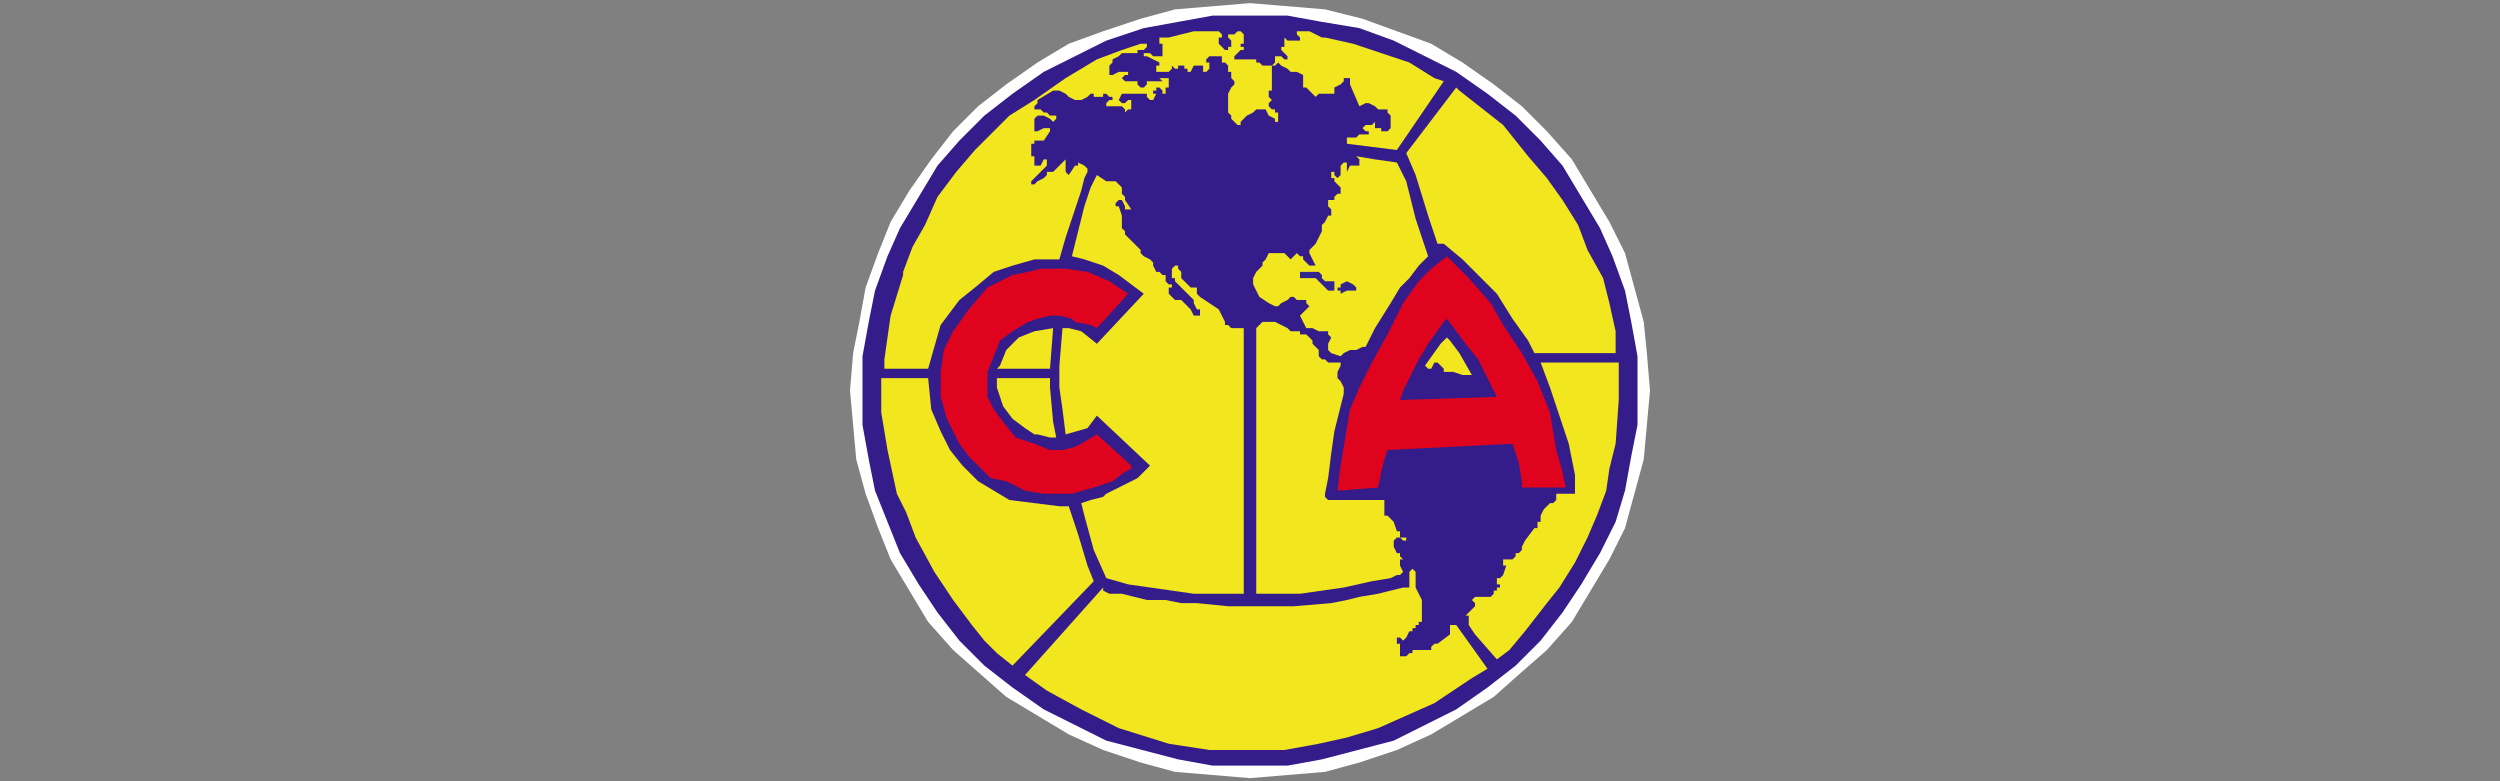 <?xml version="1.0" encoding="utf-8"?>
<!-- Generator: Adobe Illustrator 23.0.3, SVG Export Plug-In . SVG Version: 6.00 Build 0)  -->
<svg version="1.1" id="Layer_1" xmlns="http://www.w3.org/2000/svg" xmlns:xlink="http://www.w3.org/1999/xlink" x="0px" y="0px"
	 viewBox="0 0 80 25" style="enable-background:new 0 0 80 25;" xml:space="preserve">
<rect x="0" y="0" width="80" height="25" fill="#808080" stroke="none"/>
<style type="text/css">
	.st0{fill-rule:evenodd;clip-rule:evenodd;fill:#FFFFFF;}
	.st1{fill-rule:evenodd;clip-rule:evenodd;fill:#341C8A;}
	.st2{fill-rule:evenodd;clip-rule:evenodd;fill:#F2E61E;}
	.st3{fill-rule:evenodd;clip-rule:evenodd;fill:#E0031E;}
	.st4{fill-rule:evenodd;clip-rule:evenodd;fill:#32258F;}
</style>
<g>
	<polygon class="st0" points="40,0.1 41.2,0.2 42.4,0.3 43.6,0.6 44.7,1 45.8,1.4 46.8,2 47.8,2.7 48.7,3.4 49.5,4.2 50.3,5.1 
		50.9,6.1 51.5,7.1 52,8.1 52.3,9.2 52.6,10.3 52.7,11.3 52.8,12.5 52.7,13.6 52.6,14.7 52.3,15.8 52,16.9 51.5,17.9 50.9,18.9 
		50.3,19.9 49.5,20.8 48.7,21.5 47.8,22.3 46.8,22.9 45.8,23.5 44.7,24 43.5,24.4 42.4,24.7 41.2,24.8 40,24.9 38.8,24.8 37.6,24.7 
		36.5,24.4 35.3,24 34.2,23.5 33.2,22.9 32.2,22.3 30.5,20.8 29.7,19.9 29.1,18.9 28.5,17.9 28.1,16.9 27.7,15.8 27.4,14.7 
		27.3,13.6 27.2,12.5 27.3,11.3 27.5,10.3 27.7,9.2 28.1,8.1 28.5,7.1 29.1,6.1 29.8,5.1 30.5,4.2 31.3,3.4 32.2,2.7 33.2,2 
		34.2,1.4 35.3,1 36.5,0.6 37.6,0.3 38.8,0.2 40,0.1 	"/>
	<polygon class="st1" points="44.6,1.3 45.6,1.8 46.6,2.3 47.6,3 48.5,3.7 49.3,4.5 50,5.3 50.6,6.3 51.2,7.3 51.6,8.2 52,9.3 
		52.2,10.3 52.4,11.4 52.4,12.5 52.4,13.6 52.2,14.6 52,15.7 51.7,16.7 51.2,17.7 50.6,18.7 50,19.6 49.3,20.5 48.5,21.3 47.6,22 
		46.6,22.7 45.6,23.2 44.6,23.7 42.3,24.3 41.2,24.5 40,24.5 38.8,24.5 37.7,24.3 35.4,23.7 34.4,23.2 33.4,22.7 32.4,22 31.5,21.3 
		30.7,20.5 30,19.6 29.4,18.7 28.8,17.7 28.4,16.7 28,15.7 27.8,14.7 27.6,13.6 27.6,12.5 27.6,11.4 27.8,10.3 28,9.3 28.4,8.2 
		28.8,7.3 29.4,6.3 30,5.3 30.7,4.5 31.5,3.7 32.4,3 33.4,2.3 34.4,1.8 35.4,1.3 36.6,0.9 37.7,0.7 38.8,0.5 40,0.5 41.2,0.5 
		42.3,0.7 43.5,0.9 44.6,1.3 	"/>
	<polygon class="st2" points="32.8,21.6 35.3,18.8 35.3,18.9 35.5,19 35.9,19 36.7,19.2 37.3,19.2 37.8,19.3 38.3,19.3 39.3,19.4 
		41.4,19.4 42.6,19.3 43.1,19.2 43.5,19.1 44.1,19 44.5,18.9 44.9,18.8 45,18.8 45.1,18.8 45.1,18.7 45.1,18.3 45.2,18.2 45.3,18.3 
		45.3,18.7 45.3,18.8 45.5,19.2 45.5,19.3 45.5,19.5 45.5,19.7 45.5,19.8 45.5,19.9 45.4,19.9 45.4,19.9 45.4,20 45.3,20 45.3,20.1 
		45.2,20.1 45.2,20.2 45.1,20.2 45,20.4 44.9,20.5 44.9,20.5 44.8,20.4 44.7,20.4 44.7,20.5 44.7,20.6 44.7,20.6 44.8,20.6 
		44.8,20.7 44.8,20.7 44.8,20.8 44.8,20.8 44.8,20.9 44.8,20.9 44.8,21 45,21 45.1,20.9 45.2,20.9 45.2,20.9 45.2,20.8 45.7,20.8 
		45.8,20.8 45.8,20.7 45.9,20.6 46,20.6 46.4,20.3 46.4,20.2 46.4,20 46.5,20 46.6,20 47.6,21.4 47.1,21.7 46.5,22.1 45.9,22.5 
		45,22.9 44.1,23.3 43.1,23.6 42.2,23.8 41.1,24 40,24 38.7,24 37.4,23.8 35.8,23.3 34.6,22.7 33.5,22.1 32.8,21.6 	"/>
	<polygon class="st2" points="49.3,11.6 51.8,11.6 51.8,12.2 51.8,12.8 51.7,14.2 51.5,15 51.4,15.7 51.1,16.5 50.8,17.2 50.4,18 
		49.9,18.8 49.5,19.3 48.8,20.2 48.3,20.8 47.9,21.1 47.2,20.3 47,20 47,19.9 47,19.7 46.9,19.7 46.9,19.7 47.1,19.5 47.1,19.5 
		47.2,19.4 47.2,19.3 47.1,19.2 47.1,19.2 47.2,19.1 47.7,19.1 47.8,19 47.8,18.9 47.9,18.9 47.9,18.8 48,18.8 48,18.7 47.9,18.7 
		47.9,18.6 47.9,18.6 47.9,18.6 47.9,18.5 48,18.5 48.1,18.4 48.1,18.4 48.2,18.1 48.1,18.1 48.1,17.9 48.2,17.9 48.3,17.9 
		48.4,17.9 48.5,17.8 48.5,17.7 48.5,17.7 48.6,17.7 48.7,17.6 48.7,17.6 48.7,17.5 48.8,17.3 49.1,16.9 49.2,16.9 49.2,16.8 
		49.2,16.8 49.2,16.7 49.3,16.7 49.3,16.5 49.4,16.3 49.4,16.3 49.6,16.1 49.7,16.1 49.8,16 49.8,15.8 50.4,15.8 50.4,15.2 
		50.2,14.2 49.9,13.3 49.6,12.4 49.3,11.6 	"/>
	<polygon class="st2" points="45,4.9 46.6,2.8 46.7,2.9 48.1,4 48.9,5 49.5,5.7 50,6.4 50.5,7.2 50.8,8 51.3,8.9 51.5,9.7 
		51.7,10.6 51.7,11.3 49.1,11.3 48.9,10.9 48.4,10.2 47.9,9.4 47.3,8.8 46.8,8.3 46.2,7.8 46,7.8 45.7,6.9 45.3,5.6 45,4.9 	"/>
	<polygon class="st3" points="46.3,8.2 47,8.9 47.7,9.7 48.1,10.4 48.7,11.3 49.2,12.2 49.6,13.2 49.7,13.8 49.8,14.4 50,15.1 
		50.1,15.6 48.7,15.6 48.7,15.4 48.6,14.8 48.4,14.2 44.4,14.4 44.3,14.7 44.2,15.1 44.1,15.6 42.8,15.7 42.9,14.9 43.2,13.1 
		43.5,12.4 43.9,11.6 44.4,10.7 44.9,9.7 45.4,9 45.8,8.6 46.3,8.2 	"/>
	<polygon class="st2" points="28.3,11.8 28.3,11.5 28.5,10.1 28.9,8.8 28.9,8.7 29.2,7.9 29.6,7.2 30,6.3 30.6,5.5 31.2,4.8 
		31.7,4.3 32.3,3.7 33.1,3.2 34.1,2.5 35.1,1.9 35.9,1.6 36.5,1.4 36.7,1.4 36.7,1.5 36.6,1.6 36.5,1.6 36.5,1.6 36.4,1.6 36.4,1.7 
		35.9,1.7 35.8,1.8 35.6,1.9 35.6,2 35.5,2.1 35.5,2.2 35.5,2.2 35.5,2.4 35.6,2.4 35.8,2.3 35.9,2.3 36,2.3 36.1,2.3 36.1,2.4 
		36,2.4 35.9,2.5 36,2.6 36.4,2.6 36.4,2.7 36.4,2.7 36.5,2.8 36.6,2.8 36.7,2.7 36.7,2.6 37.2,2.6 37.2,2.6 37.1,2.5 37.1,2.5 
		37.3,2.5 37.4,2.5 37.4,2.5 37.4,2.6 37.4,2.6 37.4,2.8 37.3,2.8 37.3,3 37.3,3 37.3,3 37.2,3 37.2,2.9 37.1,2.8 37,2.8 37,2.9 
		36.9,2.9 36.9,3 37,3 36.9,3.2 36.8,3.2 36.7,3.1 36.7,3.1 36.7,3 36.6,3 36.4,3 36,3 35.9,3 35.8,3.2 35.8,3.2 35.9,3.3 36,3.3 
		36.1,3.2 36.2,3.2 36.2,3.3 36.2,3.3 36.2,3.4 36.2,3.5 36.1,3.5 36.1,3.5 36,3.6 36,3.6 36,3.5 35.9,3.4 35.5,3.4 35.4,3.4 
		35.4,3.3 35.5,3.2 35.6,3.2 35.6,3.1 35.5,3.1 35.4,3 35.3,3 35.3,3.1 35,3.1 35,3 34.9,3 34.8,3.1 34.6,3.2 34.4,3.2 34.2,3.1 
		34.1,3 33.9,2.9 33.7,2.9 33.2,3.2 33.2,3.2 33.2,3.3 33.1,3.4 33.1,3.4 33.1,3.5 33.1,3.5 33.2,3.5 33.3,3.5 33.4,3.6 33.5,3.6 
		33.6,3.7 33.7,3.7 33.8,3.7 33.8,3.7 33.8,3.8 33.8,3.8 33.7,3.9 33.6,3.8 33.4,3.7 33.2,3.7 33.1,3.8 33.1,3.9 33.1,4.2 33.2,4.2 
		33.4,4.1 33.6,4.1 33.6,4.2 33.4,4.5 33.1,4.5 33.1,4.6 33,4.6 33,4.7 33,4.8 33,4.8 33,5 33,5 33.1,5 33.1,5.3 33.2,5.3 33.3,5.3 
		33.4,5.1 33.4,5.1 33.4,5.1 33.5,5.1 33.5,5.1 33.5,5.2 33.5,5.3 33.4,5.4 33.3,5.5 33.3,5.5 33.1,5.7 33.1,5.7 33,5.8 33,5.9 
		33.1,5.9 33.2,5.8 33.4,5.7 33.4,5.7 33.5,5.6 33.5,5.6 33.5,5.5 33.7,5.5 33.8,5.4 33.9,5.3 34.1,5.1 34.1,5.1 34.1,5.3 34.1,5.3 
		34.1,5.5 34.1,5.5 34.2,5.6 34.4,5.3 34.5,5.3 34.5,5.2 34.7,5.3 34.8,5.4 34.8,5.4 34.8,5.5 34.7,5.7 34.6,6.1 34.2,7.3 34.1,7.6 
		33.9,8.3 33.1,8.3 32.4,8.5 31.8,8.7 31.2,9.2 30.7,9.6 30.1,10.4 29.9,11.1 29.7,11.8 28.3,11.8 	"/>
	<polygon class="st2" points="34.8,18.1 35,18.6 32.4,21.3 31.9,20.9 31.5,20.5 31.1,20 30.5,19.2 29.9,18.3 29.3,17.2 29,16.4 
		28.7,15.8 28.4,14.4 28.3,13.8 28.2,13.2 28.2,12.1 29.7,12.1 29.8,13.1 30.1,13.8 30.4,14.4 30.8,14.9 31.3,15.4 31.8,15.7 
		32.3,16 33.1,16.1 33.9,16.2 34.2,16.2 34.5,17.1 34.8,18.1 	"/>
	<polygon class="st3" points="35.5,9 36.1,9.4 35.1,10.5 34.9,10.4 34.4,10.3 34.3,10.2 33.9,10.1 33.6,10.1 33.2,10.2 32.9,10.3 
		32.4,10.6 32,10.9 31.8,11.4 31.6,11.9 31.6,12.2 31.6,12.7 31.8,13.1 32.1,13.5 32.5,14 33.1,14.2 33.6,14.4 34,14.4 34.4,14.3 
		34.6,14.2 35.1,13.9 36.2,14.9 36.2,15 36,15.1 35.6,15.4 35,15.6 34.3,15.8 33.4,15.8 32.8,15.7 32.2,15.4 31.7,15.3 31.3,14.9 
		31,14.6 30.7,14.2 30.3,13.4 30.1,12.7 30.1,11.9 30.2,11.2 30.5,10.6 31,9.9 31.6,9.2 32,9 32.4,8.8 32.9,8.7 33.3,8.6 34.1,8.6 
		34.8,8.7 35.5,9 	"/>
	<polygon class="st2" points="40.2,19 40.2,10.5 40.3,10.4 40.3,10.4 40.4,10.3 40.5,10.3 40.5,10.3 40.8,10.3 41,10.4 41.2,10.5 
		41.3,10.6 41.4,10.6 41.6,10.6 41.6,10.7 41.8,10.7 41.9,10.8 41.9,10.8 42,10.9 42,11 42.1,11.1 42.2,11.2 42.2,11.3 42.2,11.4 
		42.3,11.5 42.4,11.5 42.5,11.6 42.9,11.6 42.9,11.7 42.8,11.9 42.8,12.1 42.9,12.2 43,12.4 43,12.5 43,12.5 43,12.6 42.7,13.8 
		42.6,14.5 42.5,15.3 42.4,15.8 42.4,15.9 42.5,16 42.5,16 44.3,16 44.3,16.5 44.4,16.5 44.6,16.7 44.7,17 44.8,17 44.8,17.1 
		44.8,17.2 45,17.2 45,17.2 45,17.3 44.9,17.3 44.9,17.4 44.9,17.4 44.9,17.3 44.8,17.2 44.7,17.2 44.6,17.3 44.6,17.5 44.7,17.7 
		44.8,17.7 44.8,17.8 44.9,17.9 44.8,17.9 44.8,18.1 44.9,18.3 44.8,18.4 44.7,18.4 44.5,18.5 43.9,18.6 43,18.8 41.6,19 40.2,19 	
		"/>
	<polygon class="st2" points="35.1,5.6 35.4,5.8 35.7,5.8 35.8,5.9 35.9,6 35.9,6.2 35.9,6.2 35.9,6.2 36,6.3 36,6.4 36.2,6.7 
		36.2,6.7 36.1,6.7 36,6.7 36,6.6 36,6.6 35.9,6.4 35.8,6.4 35.8,6.4 35.7,6.5 35.7,6.6 35.7,6.6 35.8,6.6 35.9,6.9 35.9,7.3 
		36,7.4 36,7.5 36.2,7.7 36.3,7.8 36.3,7.8 36.5,8 36.5,8.1 36.5,8.1 36.6,8.2 36.8,8.3 36.9,8.4 36.9,8.5 37,8.7 37.1,8.7 
		37.2,8.8 37.3,8.8 37.3,8.9 37.3,8.9 37.3,9 37.4,9.1 37.5,9.1 37.5,9.2 37.4,9.2 37.4,9.4 37.5,9.5 37.6,9.6 37.7,9.6 37.8,9.6 
		37.8,9.6 38.1,9.9 38.2,10.1 38.4,10.1 38.4,10.1 38.4,9.9 38.3,9.9 38.2,9.7 38.2,9.6 38,9.4 37.8,9.2 37.8,9.2 37.7,9.1 37.6,9 
		37.6,8.9 37.5,8.9 37.5,8.8 37.5,8.7 37.5,8.6 37.6,8.5 37.7,8.5 37.7,8.6 37.7,8.6 37.8,8.7 37.8,8.9 38,9.1 38.1,9.2 38.3,9.2 
		38.3,9.4 38.4,9.5 38.7,9.7 39,9.9 39.1,10.1 39.2,10.3 39.2,10.4 39.3,10.4 39.4,10.5 39.8,10.5 39.8,19 39.2,19 38.2,19 
		36.1,18.7 35.4,18.5 35,17.6 34.7,16.5 34.6,16.1 34.9,16 35.3,15.9 35.4,15.8 36.4,15.3 36.8,14.9 35.1,13.3 34.8,13.7 34.1,13.9 
		34,13.1 33.9,12.4 33.9,11.7 34,10.5 34.2,10.5 34.6,10.6 35.1,11 36.6,9.4 36.2,9.1 35.8,8.8 35.3,8.5 34.7,8.3 34.3,8.2 
		34.7,6.6 34.9,6 35.1,5.6 	"/>
	<polygon class="st2" points="31.9,12.4 31.9,12.1 33.6,12.1 33.6,12.4 33.7,13.5 33.8,14 33.6,14 33.2,13.9 33.1,13.9 32.8,13.7 
		32.4,13.4 32.1,13 31.9,12.4 	"/>
	<polygon class="st2" points="33.1,10.6 33.7,10.5 33.6,11.8 31.9,11.8 32,11.7 32.2,11.2 32.6,10.8 33.1,10.6 	"/>
	<polygon class="st2" points="44,5.1 44.7,5.2 45,5.8 45.3,7 45.7,8.2 45.4,8.5 45.1,8.9 44.8,9.2 44.5,9.7 44,10.5 43.9,10.7 
		43.7,11.1 43.6,11.1 43.4,11.2 43.3,11.2 43.2,11.2 43,11.3 42.9,11.4 42.6,11.3 42.5,11.2 42.5,11 42.6,10.8 42.5,10.7 42.5,10.6 
		42.4,10.6 42.3,10.6 42.2,10.6 42,10.5 41.8,10.5 41.6,10.1 41.7,10 41.7,10 41.8,9.9 41.9,9.8 41.8,9.7 41.8,9.6 41.7,9.6 
		41.5,9.6 41.4,9.5 41.3,9.5 41.2,9.6 41,9.7 40.9,9.8 40.8,9.8 40.6,9.7 40.3,9.5 40.1,9.1 40.1,8.9 40.2,8.7 40.3,8.6 40.3,8.6 
		40.4,8.5 40.4,8.4 40.5,8.3 40.6,8.1 40.7,8.1 40.8,8.1 40.8,8.1 41,8.1 41.1,8.1 41.2,8.2 41.3,8.3 41.4,8.2 41.5,8.1 41.6,8.2 
		41.7,8.2 41.7,8.3 41.7,8.3 41.9,8.5 42,8.5 42.1,8.5 42,8.3 42,8.3 41.9,8.1 41.9,8 42,7.9 42.1,7.8 42.2,7.6 42.3,7.4 42.3,7.3 
		42.3,7.2 42.4,7.1 42.5,6.9 42.6,6.9 42.6,6.7 42.5,6.6 42.5,6.4 42.6,6.4 42.6,6.4 42.7,6.4 42.7,6.3 42.8,6.2 42.9,6.2 42.9,6.1 
		42.9,6 42.9,6 42.8,5.9 42.7,5.8 42.7,5.8 42.7,5.7 42.6,5.7 42.6,5.5 42.7,5.5 42.7,5.6 42.7,5.6 42.8,5.7 42.8,5.7 42.9,5.6 
		42.9,5.5 42.9,5.5 42.9,5.3 43,5.2 43.1,5.2 43.1,5.3 43.1,5.4 43.1,5.5 43.2,5.3 43.3,5.3 43.4,5.3 43.5,5.3 43.5,5.1 43.4,5 
		43.2,5 43.2,5 43.4,5 44,5.1 	"/>
	<polygon class="st2" points="37.5,1.6 37.5,1.6 37.6,1.7 37.7,1.7 37.7,1.8 37.8,1.8 37.8,1.8 37.8,1.9 37.7,1.9 37.7,2 37.7,2 
		37.6,1.9 37.6,1.9 37.5,1.9 37.4,1.9 37.4,2.1 37.4,2.1 37.3,2.1 37.3,2.1 37.2,2.1 37.2,2 37.3,1.9 37.3,1.9 37.4,1.8 37.4,1.6 
		37.4,1.6 37.5,1.6 	"/>
	<polygon class="st2" points="38.5,1.2 38.5,1.1 38.6,1.1 38.7,1.2 38.7,1.2 38.7,1.3 38.6,1.4 38.6,1.6 38.7,1.6 38.6,1.7 
		38.6,1.8 38.4,1.8 38.3,1.8 38.3,1.9 38.1,1.9 38,1.8 38,1.4 38.4,1.4 38.4,1.3 38.5,1.2 	"/>
	<polygon class="st2" points="39,1 39.1,1.1 39.1,1.2 39,1.2 39,1.4 39.2,1.6 39.3,1.6 39.3,1.5 39.4,1.5 39.4,1.4 39.4,1.3 
		39.3,1.2 39.3,1.2 39.3,1.2 39.3,1.1 39.5,1.1 39.6,1 39.7,1 39.8,1.1 39.8,1.1 39.8,1.2 39.8,1.2 39.8,1.4 39.7,1.4 39.7,1.5 
		39.8,1.5 39.8,1.6 39.7,1.6 39.6,1.7 39.6,1.7 39.5,1.8 39.5,1.9 39.5,1.9 40.2,1.9 40.2,2 40.3,2 40.4,2.1 40.7,2.1 40.8,2 
		40.8,1.8 41,1.8 41.1,1.9 41.2,1.9 41.2,1.8 41,1.6 41,1.5 41.1,1.5 41.1,1.4 41.1,1.3 41.1,1.2 41.1,1.2 41.1,1.2 41.2,1.3 
		41.6,1.3 41.6,1.2 41.5,1.1 41.5,1 41.9,1 42.3,1.2 42.4,1.2 43.3,1.4 43.9,1.6 44.2,1.7 45.1,2 45.9,2.5 46.2,2.6 44.7,4.8 
		43.1,4.6 43.1,4.4 43.2,4.4 43.4,4.4 43.5,4.3 43.8,4.3 43.8,4.2 43.7,4.2 43.6,4.1 43.6,4.1 43.7,4 43.9,4 44,3.9 44,3.9 44,4.1 
		44.2,4.1 44.2,4.2 44.3,4.2 44.3,4.2 44.4,4.2 44.5,4.1 44.5,3.9 44.5,3.8 44.5,3.7 44.4,3.6 44.4,3.5 44.3,3.5 44.2,3.5 44.1,3.5 
		44,3.4 43.8,3.3 43.7,3.3 43.5,3.4 43.5,3.4 43.2,2.7 43.2,2.5 43,2.5 43,2.6 42.9,2.7 42.7,2.8 42.7,3 42.5,3 42.5,3 42.3,3 
		42.3,3 42.3,3 42.2,3 42.2,3 42.1,3.1 42,3 41.9,2.9 41.9,2.9 41.8,2.8 41.7,2.8 41.7,2.6 41.7,2.5 41.7,2.4 41.5,2.3 41.3,2.3 
		41.2,2.2 41,2.1 41,2.1 40.9,2 40.9,2 40.8,2.1 40.7,2.1 40.7,2.3 40.7,2.4 40.7,2.7 40.7,2.8 40.7,2.9 40.6,2.9 40.6,3.1 
		40.7,3.2 40.7,3.2 40.6,3.3 40.6,3.4 40.7,3.5 40.8,3.5 40.8,3.6 40.9,3.6 40.9,3.7 40.9,3.9 40.9,3.9 40.9,3.9 40.8,3.9 40.8,3.8 
		40.6,3.7 40.5,3.5 40.4,3.5 40.4,3.5 40.2,3.5 40.1,3.6 39.9,3.7 39.8,3.8 39.8,3.8 39.7,3.9 39.7,4 39.6,4 39.5,3.9 39.5,3.9 
		39.4,3.8 39.4,3.7 39.3,3.6 39.3,3.5 39.3,3 39.4,2.8 39.5,2.7 39.5,2.7 39.5,2.6 39.4,2.5 39.4,2.4 39.4,2.3 39.3,2.3 39.3,2.1 
		39.3,2.1 39.2,2 39.1,2 39.1,1.9 39.1,1.8 39.1,1.8 38.7,1.8 38.7,1.8 38.6,1.9 38.6,2 38.7,2 38.7,2.1 38.7,2.2 38.6,2.3 
		38.5,2.3 38.5,2.3 38.5,2.3 38.5,2.1 38.2,2.1 38.2,2.1 38.2,2.1 38.1,2.3 38,2.3 38,2.2 37.9,2.2 37.9,2.1 37.9,2.1 37.8,2.1 
		37.7,2.1 37.7,2.1 37.7,2.2 37.6,2.2 37.5,2.1 37.5,2.2 37.4,2.3 37.3,2.3 37.2,2.3 37.1,2.3 37,2.3 37,2.1 37.1,2.1 37.1,2 
		36.9,1.9 36.9,1.9 36.7,1.8 36.6,1.8 36.6,1.7 36.8,1.7 36.9,1.8 37.2,1.8 37.2,1.7 37.2,1.6 37.2,1.4 37.1,1.4 37.1,1.3 37.1,1.2 
		37.4,1.2 37.8,1.1 38.2,1 38.9,1 39,1 	"/>
	<polygon class="st1" points="46.3,10.2 46.9,11 47.3,11.5 47.9,12.7 44.8,12.8 44.9,12.5 45.1,12.1 45.4,11.5 45.7,11 46.2,10.3 
		46.3,10.2 	"/>
	<polygon class="st4" points="43.1,9 43.1,9 43.3,9.1 43.3,9.1 43.4,9.2 43.4,9.3 43.1,9.3 42.9,9.4 42.9,9.4 42.9,9.3 42.8,9.3 
		42.8,9.2 42.9,9.2 42.9,9.2 42.9,9.1 43.1,9 	"/>
	<polygon class="st4" points="42.6,9 42.7,9 42.7,9 42.7,9.3 42.5,9.3 42.4,9.2 42.2,9 42.1,8.9 41.9,8.9 41.6,8.9 41.6,8.8 
		41.6,8.7 41.6,8.7 41.9,8.7 42,8.7 42.2,8.7 42.3,8.8 42.3,8.9 42.4,9 42.6,9 	"/>
	<polygon class="st2" points="46.1,11 46.3,10.8 46.3,10.8 46.4,10.9 46.7,11.3 47.1,12 46.8,12 46.5,11.9 46.4,11.9 46.4,11.9 
		46.3,11.9 46.3,11.9 46.2,11.9 46.2,11.8 46.1,11.7 46,11.6 45.9,11.6 45.8,11.8 45.7,11.8 45.6,11.7 46.1,11 	"/>
</g>
</svg>
